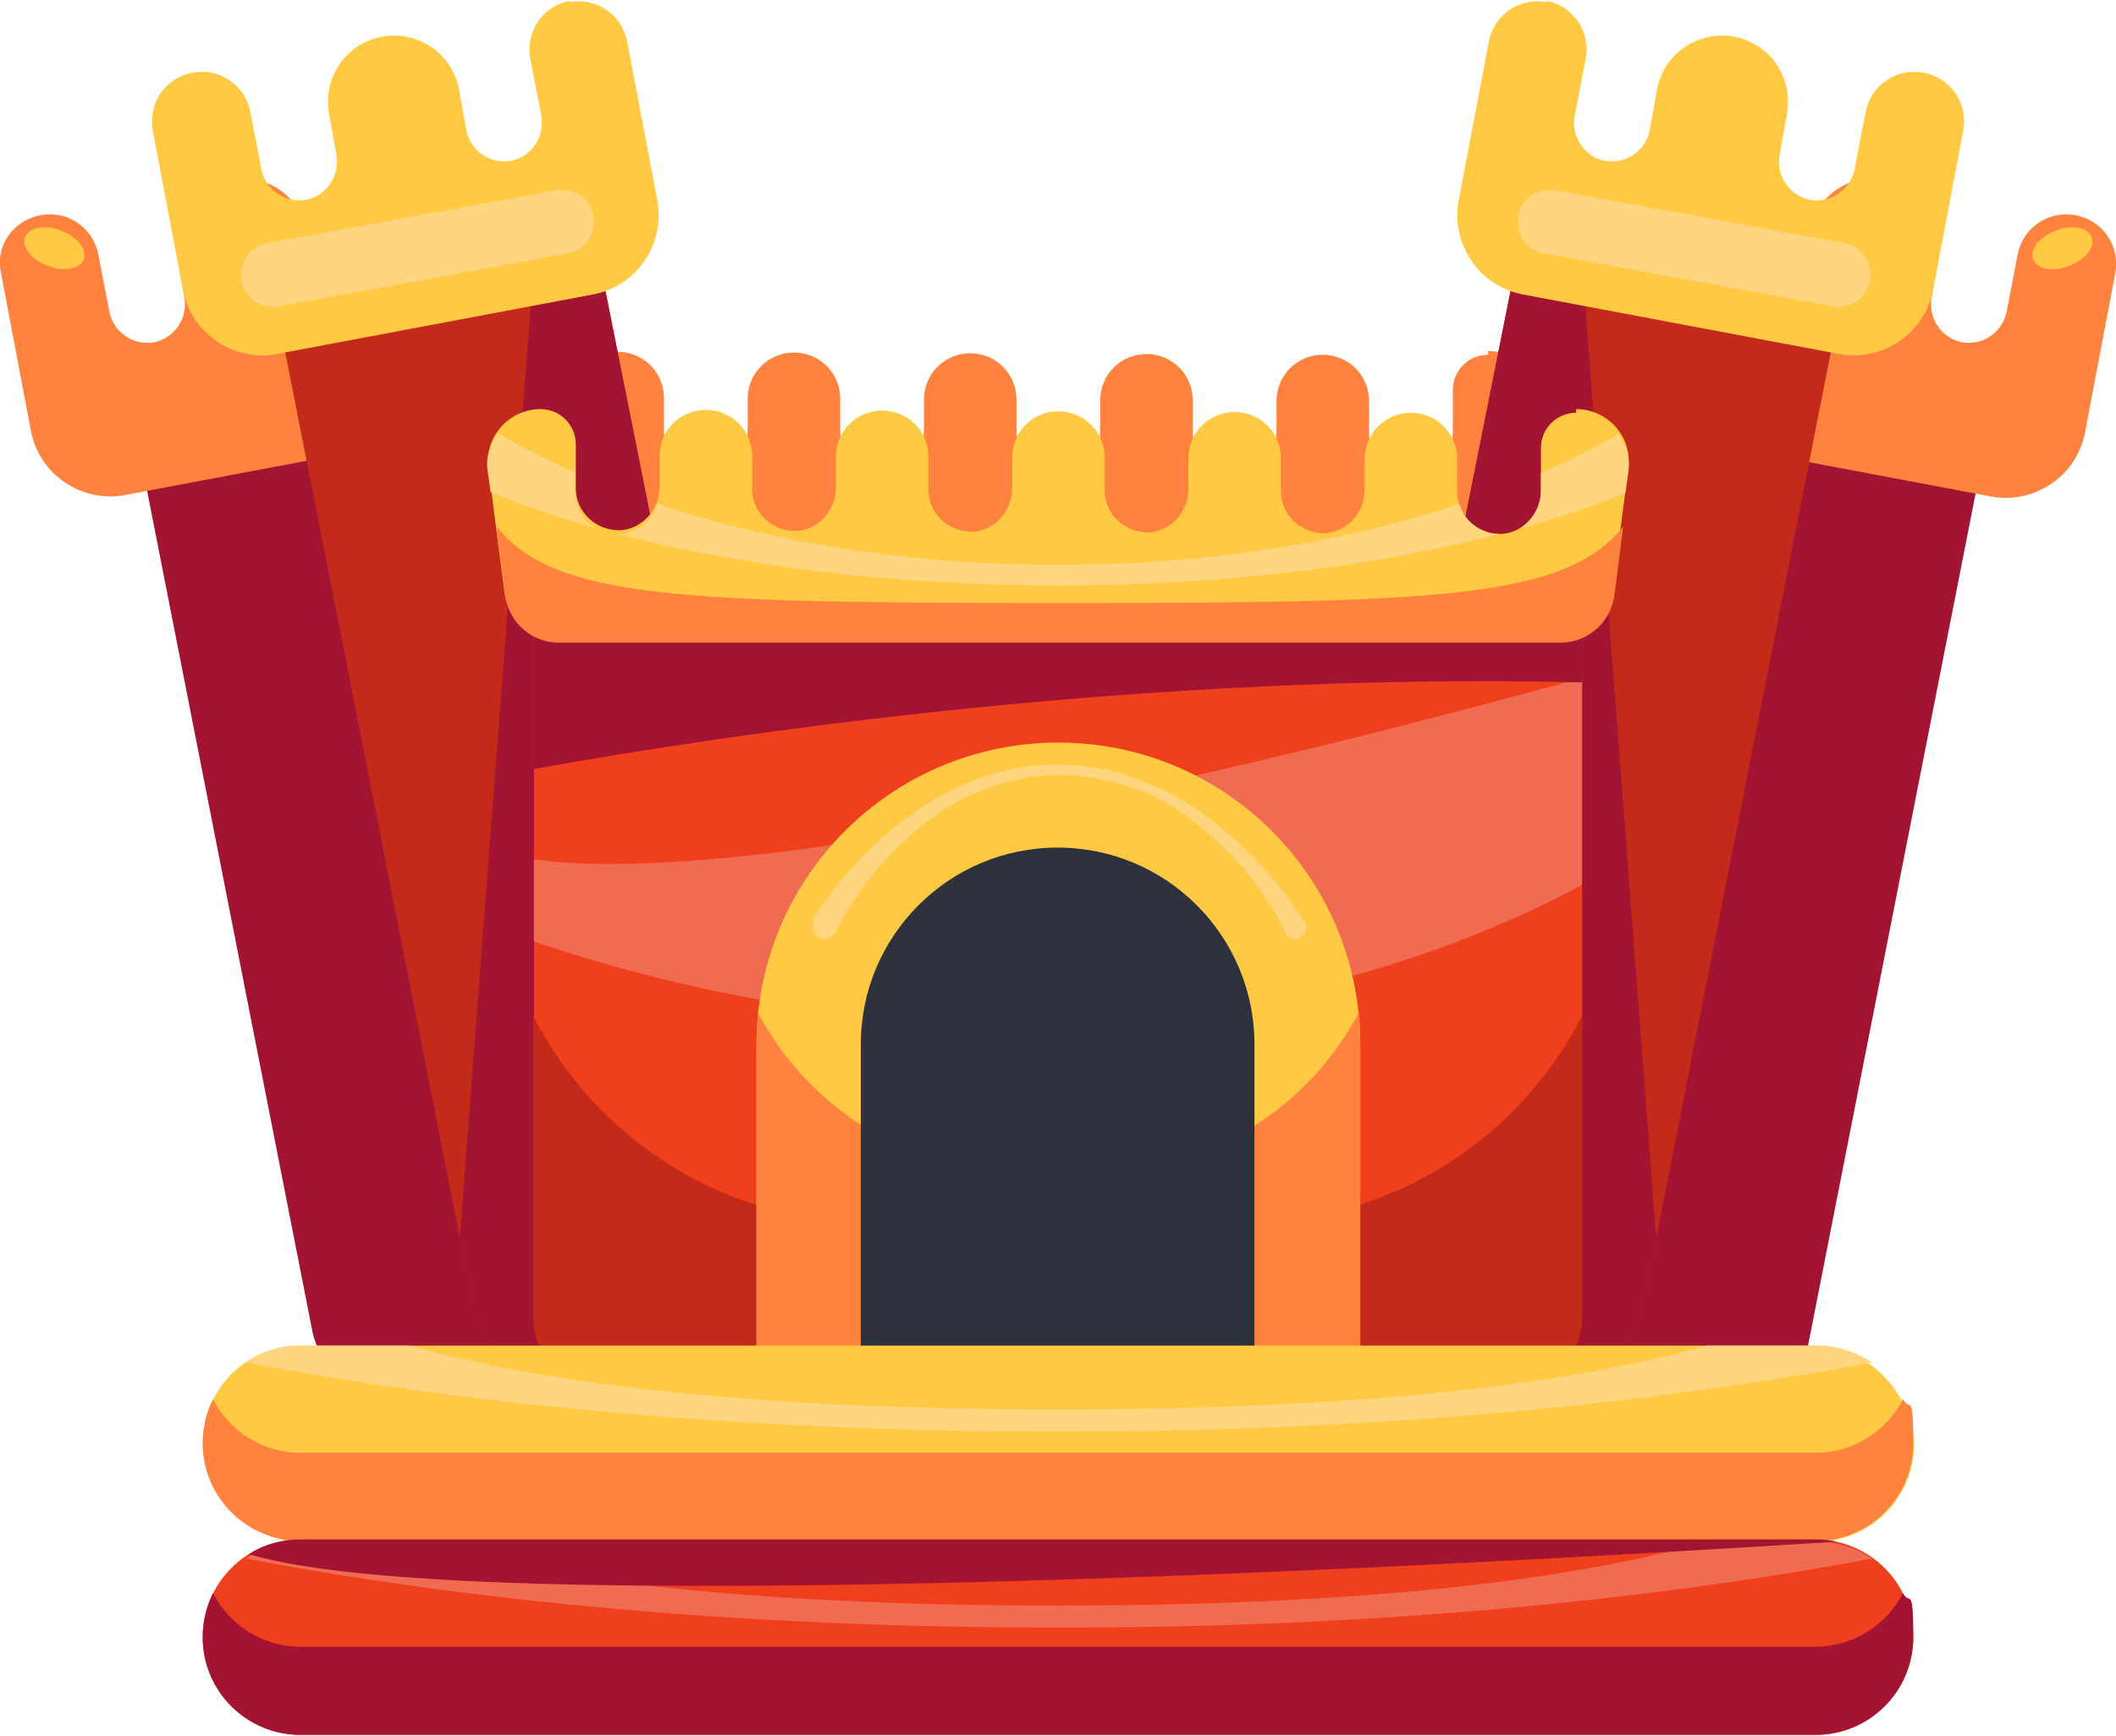 <?xml version="1.0" encoding="UTF-8"?>
<svg id="OBJECTS" xmlns="http://www.w3.org/2000/svg" version="1.1" viewBox="0 0 288.1 236.3">
  <!-- Generator: Adobe Illustrator 29.1.0, SVG Export Plug-In . SVG Version: 2.1.0 Build 142)  -->
  <defs>
    <style>
      .st0 {
        fill: #2e323d;
      }

      .st1 {
        fill: #ef6b51;
      }

      .st2 {
        fill: #ffc943;
      }

      .st3 {
        fill: #a31332;
      }

      .st4 {
        fill: #ff833e;
      }

      .st5 {
        fill: #c42a1a;
      }

      .st6 {
        fill: #ef3f1d;
      }

      .st7 {
        fill: #ffd580;
      }
    </style>
  </defs>
  <g>
    <path class="st4" d="M202.6,48.3h0c-2.6,0-4.8,2.1-4.8,4.8v5.8c0,3.1-2.4,5.8-5.5,5.9-3.2,0-5.9-2.5-5.9-5.7v-4.5c0-3.5-2.8-6.3-6.3-6.3h0c-3.5,0-6.3,2.8-6.3,6.3v4.2c0,3.1-2.4,5.8-5.5,5.9-3.2,0-5.9-2.5-5.9-5.7v-4.5c0-3.5-2.8-6.3-6.3-6.3h0c-3.5,0-6.3,2.8-6.3,6.3v4.2c0,3.1-2.4,5.8-5.5,5.9-3.2,0-5.9-2.5-5.9-5.7v-4.5c0-3.5-2.8-6.3-6.3-6.3h0c-3.5,0-6.3,2.8-6.3,6.3v4.2c0,3.1-2.4,5.8-5.5,5.9-3.2,0-5.9-2.5-5.9-5.7v-4.5c0-3.5-2.8-6.3-6.3-6.3h0c-3.5,0-6.3,2.8-6.3,6.3v4.2c0,3.1-2.4,5.8-5.5,5.9-3.2,0-5.9-2.5-5.9-5.7v-4.5c0-3.5-2.8-6.3-6.3-6.3h0c-3.5,0-6.3,2.8-6.3,6.3v4.2c0,3.1-2.4,5.8-5.5,5.9-3.2,0-5.9-2.5-5.9-5.7v-6c0-2.6-2.1-4.8-4.8-4.8h0c-4.3,0-7.7,3.8-7.1,8.1l2.2,16.9c.5,3.7,3.6,6.4,7.3,6.4h136.2c3.7,0,6.8-2.8,7.3-6.4l2.2-16.9c.6-4.3-2.8-8.1-7.1-8.1Z"/>
    <path class="st4" d="M132.2,74.2s0,0,0,0,0,0,0,0c-51.6,0-68.7-.6-76.6-10.4l1.2,9.4c.5,3.7,3.6,6.4,7.3,6.4h136.4c3.7,0,6.8-2.8,7.3-6.4l1.2-9.4c-7.9,9.8-25.1,10.4-76.6,10.4Z"/>
  </g>
  <path class="st3" d="M83.1,174.5l-24.1-120.6c-1.1-5.5-6.4-9.1-12-8.1l-19.8,3.7c-5.6,1-9.3,6.5-8.2,12.1l23.5,119.5c1,5.3,6,8.9,11.4,8.2l20.4-2.5c5.9-.7,10-6.4,8.8-12.2Z"/>
  <g>
    <path class="st3" d="M205,179.5l24.1-120.6c1.1-5.5,6.4-9.1,12-8.1l19.8,3.7c5.6,1,9.3,6.5,8.2,12.1l-23.5,119.5c-1,5.3-6,8.9-11.4,8.2l-20.4-2.5c-5.9-.7-10-6.4-8.8-12.2Z"/>
    <path class="st4" d="M231.2,19.5c3.7.7,6.1,4.2,5.4,7.9l-1.5,7.8c-.5,2.8,1.3,5.5,4.1,6.1h0c2.8.5,5.5-1.3,6.1-4.1l1-5.6c.9-4.9,5.6-8.1,10.5-7.2h0c4.9.9,8.1,5.6,7.2,10.5l-1,5.6c-.5,2.8,1.3,5.5,4.1,6.1h0c2.8.5,5.5-1.3,6.1-4.1l1.5-7.8c.7-3.7,4.2-6.1,7.9-5.4,3.7.7,6.1,4.2,5.4,7.9l-4.1,21.6c-1.1,6-6.9,9.9-12.8,8.8l-43-8.1c-6-1.1-9.9-6.9-8.8-12.8l4.1-21.6c.7-3.7,4.2-6.1,7.9-5.4Z"/>
    <path class="st2" d="M276.8,35.3c.5,1.3,2.7,1.8,4.9.9,2.2-.8,3.6-2.6,3.1-3.9-.5-1.3-2.7-1.8-4.9-.9-2.2.8-3.6,2.6-3.1,3.9Z"/>
    <path class="st5" d="M179.5,170.6l26.2-131.2c1.2-6,7-9.9,13-8.8l21.6,4c6.1,1.1,10.2,7.1,9,13.2l-25.6,129.9c-1.1,5.8-6.5,9.7-12.4,9l-22.2-2.7c-6.5-.8-10.9-6.9-9.6-13.3Z"/>
    <path class="st3" d="M225.5,168.5l-1.8,9.2c-1.1,5.8-6.5,9.7-12.4,9l-22.2-2.7c-6.5-.8-10.9-6.9-9.6-13.3l26.2-131.2c.9-4.7,4.8-8.2,9.3-8.9l10.5,138Z"/>
    <path class="st2" d="M210.5.1c3.7.7,6.1,4.2,5.4,7.9l-1.5,7.8c-.5,2.8,1.3,5.5,4.1,6.1h0c2.8.5,5.5-1.3,6.1-4.1l1-5.6c.9-4.9,5.6-8.1,10.5-7.2h0c4.9.9,8.1,5.6,7.2,10.5l-1,5.6c-.5,2.8,1.3,5.5,4.1,6.1h0c2.8.5,5.5-1.3,6.1-4.1l1.5-7.8c.7-3.7,4.2-6.1,7.9-5.4s6.1,4.2,5.4,7.9l-4.1,21.6c-1.1,6-6.9,9.9-12.8,8.8l-43-8.1c-6-1.1-9.9-6.9-8.8-12.8l4.1-21.6c.7-3.7,4.2-6.1,7.9-5.4Z"/>
    <path class="st7" d="M249.5,41.7l-39.3-7.2c-2.4-.4-3.9-2.7-3.5-5.1h0c.4-2.4,2.7-3.9,5.1-3.5l39.3,7.2c2.4.4,3.9,2.7,3.5,5.1h0c-.4,2.4-2.7,3.9-5.1,3.5Z"/>
    <path class="st4" d="M56.9,19.5c-3.7.7-6.1,4.2-5.4,7.9l1.5,7.8c.5,2.8-1.3,5.5-4.1,6.1h0c-2.8.5-5.5-1.3-6.1-4.1l-1-5.6c-.9-4.9-5.6-8.1-10.5-7.2h0c-4.9.9-8.1,5.6-7.2,10.5l1,5.6c.5,2.8-1.3,5.5-4.1,6.1h0c-2.8.5-5.5-1.3-6.1-4.1l-1.5-7.8c-.7-3.7-4.2-6.1-7.9-5.4S-.6,33.4.1,37l4.1,21.6c1.1,6,6.9,9.9,12.8,8.8l43-8.1c6-1.1,9.9-6.9,8.8-12.8l-4.1-21.6c-.7-3.7-4.2-6.1-7.9-5.4Z"/>
    <path class="st2" d="M11.4,35.3c-.5,1.3-2.7,1.8-4.9.9-2.2-.8-3.6-2.6-3.1-3.9.5-1.3,2.7-1.8,4.9-.9,2.2.8,3.6,2.6,3.1,3.9Z"/>
    <path class="st5" d="M108.6,170.6l-26.2-131.2c-1.2-6-7-9.9-13-8.8l-21.6,4c-6.1,1.1-10.2,7.1-9,13.2l25.6,129.9c1.1,5.8,6.5,9.7,12.4,9l22.2-2.7c6.5-.8,10.9-6.9,9.6-13.3Z"/>
    <path class="st3" d="M62.6,168.5l1.8,9.2c1.1,5.8,6.5,9.7,12.4,9l22.2-2.7c6.5-.8,10.9-6.9,9.6-13.3l-26.2-131.2c-.9-4.7-4.8-8.2-9.3-8.9l-10.5,138Z"/>
    <path class="st2" d="M77.6.1c-3.7.7-6.1,4.2-5.4,7.9l1.5,7.8c.5,2.8-1.3,5.5-4.1,6.1h0c-2.8.5-5.5-1.3-6.1-4.1l-1-5.6c-.9-4.9-5.6-8.1-10.5-7.2h0c-4.9.9-8.1,5.6-7.2,10.5l1,5.6c.5,2.8-1.3,5.5-4.1,6.1h0c-2.8.5-5.5-1.3-6.1-4.1l-1.5-7.8c-.7-3.7-4.2-6.1-7.9-5.4s-6.1,4.2-5.4,7.9l4.1,21.6c1.1,6,6.9,9.9,12.8,8.8l43-8.1c6-1.1,9.9-6.9,8.8-12.8l-4.1-21.6c-.7-3.7-4.2-6.1-7.9-5.4Z"/>
    <path class="st7" d="M38,41.7l39.3-7.2c2.4-.4,3.9-2.7,3.5-5.1h0c-.4-2.4-2.7-3.9-5.1-3.5l-39.3,7.2c-2.4.4-3.9,2.7-3.5,5.1h0c.4,2.4,2.7,3.9,5.1,3.5Z"/>
  </g>
  <g>
    <rect class="st6" x="72.7" y="75.2" width="142.7" height="115" rx="11.2" ry="11.2"/>
    <path class="st1" d="M72.7,117v11.2c71.2,23.9,123.2,2.8,142.7-7.7v-28.2c-26.8,7.4-109.7,29.3-142.7,24.7Z"/>
    <path class="st3" d="M204.3,75.2h-120.4c-6.2,0-11.2,5-11.2,11.2v18.3c27.3-4.9,83.1-13.2,142.7-11.8v-6.6c0-6.2-5-11.2-11.2-11.2Z"/>
    <path class="st5" d="M169.6,166.4h-51.2c-20,0-37.3-11.4-45.8-28.1v40.8c0,6.2,5,11.2,11.2,11.2h120.4c6.2,0,11.2-5,11.2-11.2v-40.8c-8.5,16.7-25.8,28.1-45.8,28.1Z"/>
  </g>
  <g>
    <path class="st2" d="M185.2,203.4h-82.2v-61.2c0-22.7,18.4-41.1,41.1-41.1h0c22.7,0,41.1,18.4,41.1,41.1v61.2Z"/>
    <path class="st7" d="M110.5,125.3c2-3,4.1-5.7,6.5-8.2,2.4-2.5,5-4.8,7.8-6.7,5.6-3.9,12.4-6.4,19.3-6.3,6.9,0,13.7,2.5,19.3,6.4,2.8,2,5.4,4.2,7.8,6.8,2.4,2.5,4.5,5.2,6.4,8.2.5.7.2,1.7-.5,2.1-.7.5-1.7.2-2.1-.5,0,0,0,0,0-.2h0c-.7-1.4-1.5-2.9-2.4-4.2-.9-1.4-1.9-2.7-2.9-4-2.1-2.5-4.5-4.8-7.1-6.8-1.3-1-2.7-1.9-4.1-2.7-1.4-.8-2.9-1.5-4.5-2-3.1-1.1-6.4-1.6-9.6-1.7-3.3,0-6.6.6-9.6,1.7-1.5.6-3,1.2-4.5,2-1.4.8-2.8,1.7-4.1,2.7-2.6,2-5,4.3-7.1,6.8-1,1.3-2,2.6-2.9,4-.9,1.3-1.8,2.8-2.4,4.2h0c-.4.9-1.4,1.2-2.2.8s-1.2-1.4-.8-2.2c0,0,0-.1.1-.2Z"/>
    <path class="st4" d="M148.7,159.7h-9.2c-15.7,0-29.4-8.8-36.3-21.8-.1,1.4-.2,2.8-.2,4.3v61.2h82.2v-61.2c0-1.5,0-2.9-.2-4.3-6.9,13-20.6,21.8-36.3,21.8Z"/>
    <path class="st0" d="M117.2,189.1v-46.9c0-14.8,12-26.8,26.8-26.8s26.8,12,26.8,26.8v46.9h-53.6Z"/>
  </g>
  <g>
    <rect class="st2" x="27.6" y="183.2" width="233" height="26.7" rx="13.3" ry="13.3"/>
    <path class="st7" d="M247.2,183.2h-14.8c-17,4.8-44.3,8.7-88.3,8.7-44.1,0-71.4-3.9-88.3-8.7h-14.8c-2.8,0-5.3.8-7.5,2.3,20.8,4,58.5,9.4,110.2,9.4h0c.2,0,.3,0,.5,0,.2,0,.3,0,.5,0h0c51.7,0,89.4-5.5,110.2-9.4-2.1-1.4-4.7-2.3-7.5-2.3Z"/>
    <path class="st4" d="M247.2,197.8H40.9c-5.2,0-9.7-3-11.9-7.3-.9,1.8-1.4,3.9-1.4,6,0,7.4,6,13.3,13.3,13.3h206.3c7.4,0,13.3-6,13.3-13.3s-.5-4.2-1.4-6c-2.2,4.3-6.7,7.3-11.9,7.3Z"/>
  </g>
  <g>
    <path class="st6" d="M247.2,209.6H40.9c-7.4,0-13.3,6-13.3,13.3h0c0,7.4,6,13.3,13.3,13.3h206.3c7.4,0,13.3-6,13.3-13.3h0c0-7.4-6-13.3-13.3-13.3Z"/>
    <path class="st1" d="M247.2,209.9h-14.8c-17,4.8-44.3,8.7-88.3,8.7-44.1,0-71.4-3.9-88.3-8.7h-14.8c-2.8,0-5.3.8-7.5,2.3,20.8,4,58.5,9.4,110.2,9.4h0c.2,0,.3,0,.5,0,.2,0,.3,0,.5,0h0c51.7,0,89.4-5.5,110.2-9.4-2.1-1.4-4.7-2.3-7.5-2.3Z"/>
    <path class="st3" d="M250.1,209.9c-.9-.2-1.9-.3-2.8-.3H40.9c-2.6,0-5,.7-7,2,30.2,9.1,165.4,1.5,216.2-1.7Z"/>
    <path class="st3" d="M247.2,224.2H40.9c-5.2,0-9.7-3-11.9-7.3-.9,1.8-1.4,3.9-1.4,6,0,7.4,6,13.3,13.3,13.3h206.3c7.4,0,13.3-6,13.3-13.3s-.5-4.2-1.4-6c-2.2,4.3-6.7,7.3-11.9,7.3Z"/>
  </g>
  <g>
    <path class="st2" d="M214.6,56.2h0c-2.6,0-4.8,2.1-4.8,4.8v5.8c0,3.1-2.4,5.8-5.5,5.9-3.2,0-5.9-2.5-5.9-5.7v-4.5c0-3.5-2.8-6.3-6.3-6.3h0c-3.5,0-6.3,2.8-6.3,6.3v4.2c0,3.1-2.4,5.8-5.5,5.9-3.2,0-5.9-2.5-5.9-5.7v-4.5c0-3.5-2.8-6.3-6.3-6.3h0c-3.5,0-6.3,2.8-6.3,6.3v4.2c0,3.1-2.4,5.8-5.5,5.9-3.2,0-5.9-2.5-5.9-5.7v-4.5c0-3.5-2.8-6.3-6.3-6.3h0c-3.5,0-6.3,2.8-6.3,6.3v4.2c0,3.1-2.4,5.8-5.5,5.9-3.2,0-5.9-2.5-5.9-5.7v-4.5c0-3.5-2.8-6.3-6.3-6.3h0c-3.5,0-6.3,2.8-6.3,6.3v4.2c0,3.1-2.4,5.8-5.5,5.9-3.2,0-5.9-2.5-5.9-5.7v-4.5c0-3.5-2.8-6.3-6.3-6.3h0c-3.5,0-6.3,2.8-6.3,6.3v4.2c0,3.1-2.4,5.8-5.5,5.9-3.2,0-5.9-2.5-5.9-5.7v-6c0-2.6-2.1-4.8-4.8-4.8h0c-4.3,0-7.7,3.8-7.1,8.1l2.2,16.9c.5,3.7,3.6,6.4,7.3,6.4h136.2c3.7,0,6.8-2.8,7.3-6.4l2.2-16.9c.6-4.3-2.8-8.1-7.1-8.1Z"/>
    <g>
      <path class="st7" d="M78.3,67v-2.7c-3.7-1.6-7.2-3.4-10.5-5.3-1.1,1.4-1.7,3.3-1.4,5.2l.4,2.8c4.3,1.8,9.1,3.4,14.3,4.9-1.7-1-2.8-2.8-2.8-4.9Z"/>
      <path class="st7" d="M221.7,64.3c.3-2-.3-3.8-1.4-5.2-3.3,1.9-6.8,3.7-10.5,5.3v2.4c0,2.2-1.2,4.1-2.9,5.2,5.2-1.5,10.1-3.1,14.4-4.9l.4-2.8Z"/>
      <path class="st7" d="M204.1,72.7c-2.6,0-4.7-1.7-5.4-4.1-15.8,5.3-34.5,8.3-54.6,8.3s-38.8-3-54.6-8.3c-.7,2.3-2.7,4-5.2,4.1,0,0-.1,0-.2,0,16.9,4.4,37.6,7,60,7s43.1-2.6,60-7Z"/>
    </g>
    <path class="st4" d="M144.2,82.1s0,0,0,0,0,0,0,0c-51.6,0-68.7-.6-76.6-10.4l1.2,9.4c.5,3.7,3.6,6.4,7.3,6.4h136.4c3.7,0,6.8-2.8,7.3-6.4l1.2-9.4c-7.9,9.8-25.1,10.4-76.6,10.4Z"/>
  </g>
</svg>